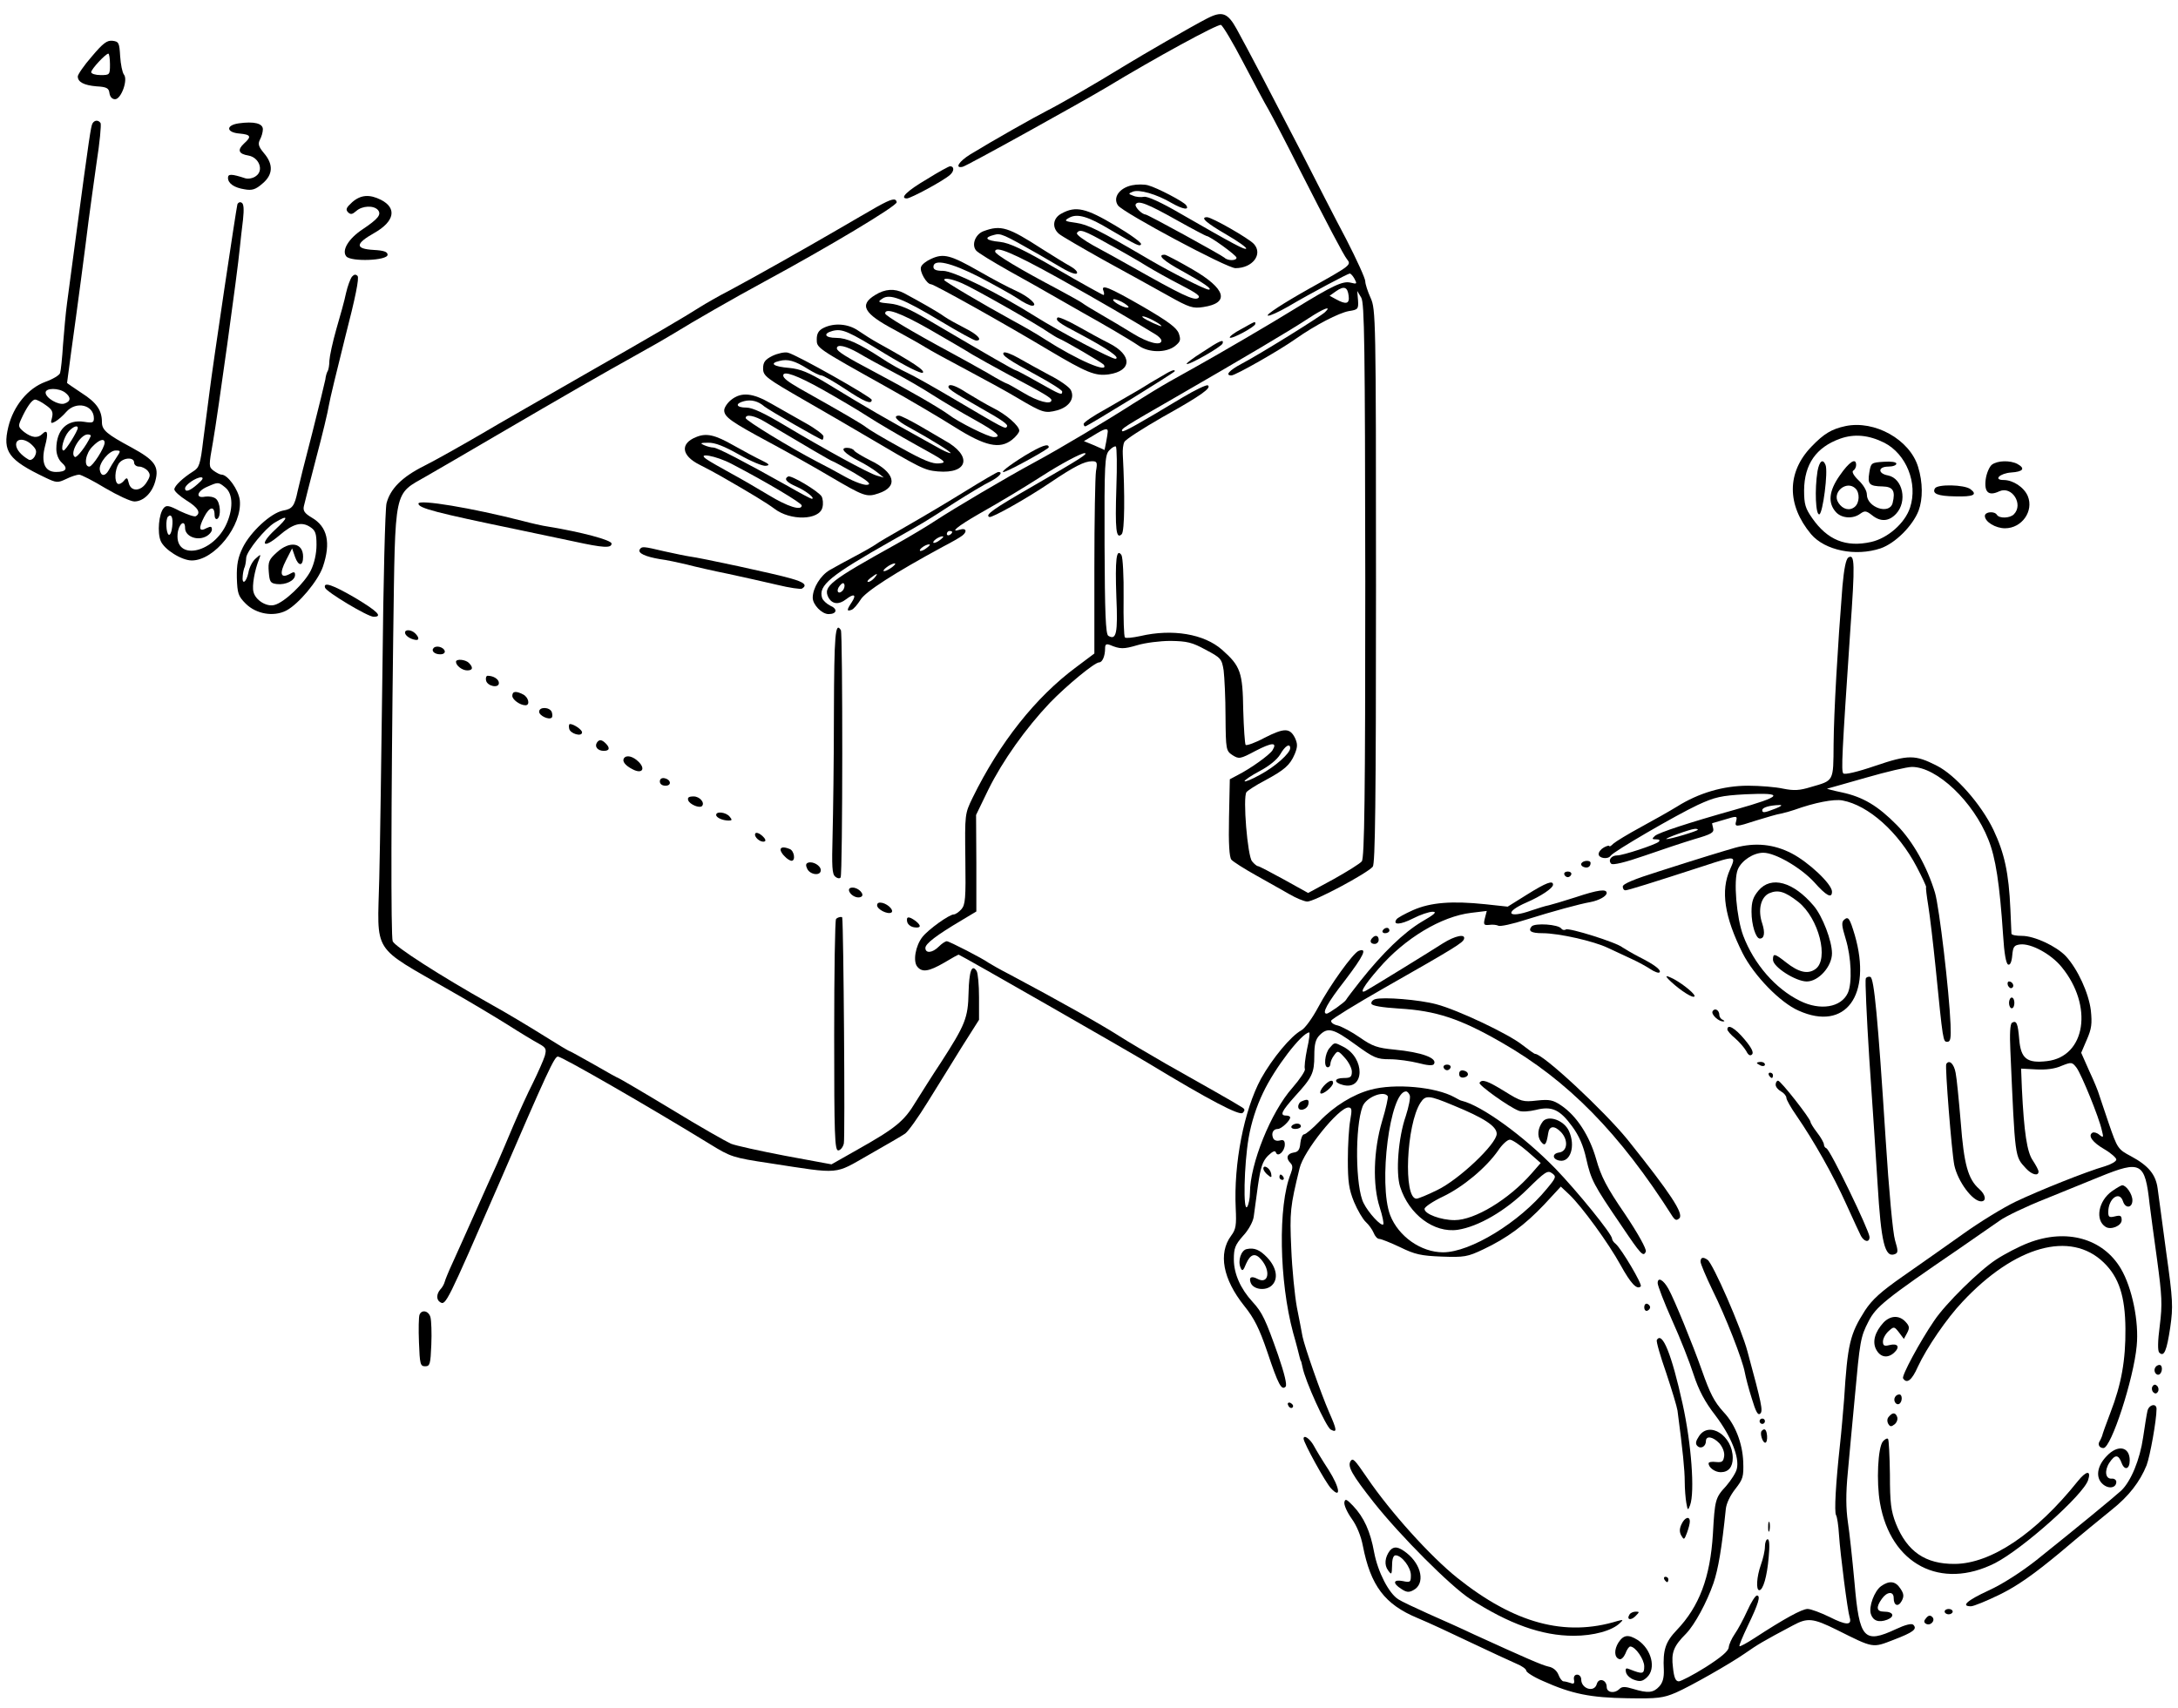 <?xml version="1.0" standalone="no"?>
<!DOCTYPE svg PUBLIC "-//W3C//DTD SVG 20010904//EN"
 "http://www.w3.org/TR/2001/REC-SVG-20010904/DTD/svg10.dtd">
<svg version="1.0" xmlns="http://www.w3.org/2000/svg"
 width="812pt" height="637pt" viewBox="0 0 812 637"
 preserveAspectRatio="xMidYMid meet">
<g transform="translate(0,637) scale(0.1,-0.1)"
fill="#000000" stroke="none">
<path d="M4500 6301 c-53 -27 -247 -139 -315 -181 -101 -62 -227 -135 -280
-162 -51 -26 -203 -112 -288 -164 -42 -26 -59 -53 -28 -46 15 3 442 240 536
296 178 108 416 238 427 233 7 -3 44 -65 82 -138 39 -74 81 -154 96 -179 14
-25 66 -124 114 -220 106 -208 165 -321 178 -337 17 -21 14 -23 -142 -110 -96
-54 -162 -97 -153 -100 6 -2 39 13 74 33 90 53 223 123 231 124 4 0 12 -9 18
-20 10 -19 9 -20 -15 -14 -29 7 -67 -11 -210 -99 -82 -51 -284 -169 -365 -214
-25 -14 -70 -39 -100 -56 -30 -17 -91 -54 -135 -82 -98 -63 -275 -169 -370
-220 -102 -55 -301 -173 -365 -215 -30 -20 -95 -59 -145 -87 -252 -140 -278
-160 -256 -202 14 -24 38 -27 65 -6 30 23 40 18 22 -10 -20 -30 -20 -36 -1
-29 8 3 22 20 33 37 17 30 128 101 307 198 33 17 66 36 73 42 19 15 14 29 -9
22 -40 -13 -10 12 68 57 92 52 169 99 238 143 68 44 145 85 158 85 17 0 -14
-20 -189 -121 -151 -87 -184 -110 -165 -117 10 -3 136 67 226 128 89 60 128
80 156 80 19 0 21 -4 15 -37 -3 -21 -6 -183 -6 -359 l0 -321 -68 -51 c-151
-112 -285 -281 -386 -487 -29 -60 -29 -60 -27 -229 2 -147 0 -170 -15 -187 -9
-10 -22 -19 -28 -19 -17 0 -95 -56 -117 -84 -26 -33 -36 -91 -19 -111 18 -22
43 -18 100 15 28 17 52 30 54 30 5 0 637 -362 711 -407 221 -134 337 -195 348
-183 9 9 9 14 -3 21 -21 14 -145 84 -285 163 -66 38 -142 83 -170 101 -70 45
-234 137 -405 228 -41 21 -79 43 -85 47 -20 15 -146 80 -155 80 -6 0 -19 -9
-30 -20 -24 -24 -50 -26 -50 -5 0 16 42 48 135 103 l55 33 0 180 -1 180 46 95
c53 107 139 228 229 323 63 65 167 151 184 151 12 0 22 24 22 52 0 15 4 18 18
13 38 -16 51 -16 102 -1 30 9 85 16 124 16 61 -1 80 -5 131 -33 57 -30 60 -34
67 -77 3 -25 7 -102 7 -172 1 -124 2 -128 26 -144 24 -15 28 -15 86 16 62 32
82 33 63 2 -12 -18 -80 -67 -129 -92 l-30 -16 -3 -143 c-2 -96 1 -148 9 -157
6 -7 48 -34 93 -59 44 -25 100 -56 124 -70 24 -14 53 -26 65 -27 24 -2 224
105 245 130 9 12 12 237 12 1046 0 1006 -1 1032 -20 1075 -11 24 -20 52 -20
62 0 11 -32 81 -71 157 -40 75 -114 220 -166 322 -107 207 -198 381 -242 461
-34 62 -55 69 -111 40z m528 -1034 c4 -30 -9 -34 -47 -13 l-24 13 24 17 c30
21 43 16 47 -17z m62 -1063 c0 -802 -3 -1034 -13 -1046 -6 -8 -54 -38 -106
-67 l-94 -51 -90 50 c-49 27 -93 50 -97 50 -4 0 -14 8 -22 18 -17 19 -35 238
-21 258 5 6 35 26 68 43 74 40 94 57 112 99 11 27 11 38 1 60 -19 38 -40 38
-113 1 -35 -19 -67 -30 -71 -27 -3 4 -7 62 -9 130 -2 141 -10 164 -79 225 -67
59 -185 79 -305 51 -28 -6 -54 -9 -57 -5 -4 4 -6 71 -5 149 1 79 -3 150 -8
158 -19 28 -24 -17 -19 -156 6 -135 0 -163 -30 -145 -10 6 -13 87 -14 339 -1
305 1 334 17 352 10 11 21 17 25 15 4 -3 5 -72 2 -154 -5 -156 -1 -194 20
-173 11 11 12 148 4 297 -1 17 1 38 6 47 4 9 68 50 141 92 147 82 185 110 170
119 -5 3 -47 -17 -94 -45 -166 -100 -220 -130 -225 -126 -7 8 8 17 201 128
246 142 429 250 495 294 55 36 87 48 60 22 -18 -17 -245 -158 -312 -193 -45
-24 -62 -43 -37 -43 15 0 180 94 239 136 74 52 161 97 199 104 34 5 36 8 34
40 l-3 35 15 -25 c12 -21 14 -172 15 -1056z m-960 557 c0 -5 -3 -22 -6 -39
l-6 -30 -38 17 -39 16 37 22 c40 25 52 28 52 14z m-580 -375 c0 -3 -4 -8 -10
-11 -5 -3 -10 -1 -10 4 0 6 5 11 10 11 6 0 10 -2 10 -4z m-46 -30 c-10 -8 -21
-12 -24 -10 -5 6 21 24 34 24 6 0 1 -6 -10 -14z m-50 -30 c-10 -8 -21 -12 -24
-10 -5 6 21 24 34 24 6 0 1 -6 -10 -14z m-128 -71 c-11 -8 -24 -15 -30 -15 -5
0 -1 7 10 15 10 8 24 14 29 14 6 0 1 -6 -9 -14z m-66 -40 c-7 -8 -17 -15 -23
-15 -6 0 -2 7 9 15 25 19 30 19 14 0z m-119 -48 c-16 -16 -26 0 -10 19 9 11
15 12 17 4 2 -6 -1 -17 -7 -23z m1669 -587 c0 -19 -56 -69 -112 -99 -32 -18
-58 -28 -58 -24 0 4 25 21 57 38 34 18 64 42 76 62 18 32 37 43 37 23z"/>
<path d="M342 6159 c-29 -33 -52 -67 -52 -74 0 -21 23 -33 70 -37 38 -2 46 -7
48 -25 2 -14 10 -23 21 -23 23 0 49 73 33 92 -6 8 -12 38 -14 68 -3 51 -5 55
-29 58 -20 2 -35 -9 -77 -59z m68 -29 c0 -39 -1 -40 -35 -40 -19 0 -35 5 -35
11 0 11 54 69 64 69 3 0 6 -18 6 -40z"/>
<path d="M345 5910 c-6 -10 -12 -49 -61 -415 -14 -104 -29 -219 -34 -255 -5
-36 -11 -105 -15 -155 -3 -49 -8 -97 -11 -106 -2 -8 -27 -23 -55 -33 -65 -24
-119 -90 -138 -168 -22 -92 0 -123 138 -189 42 -20 46 -20 78 -5 18 9 40 16
48 16 7 0 51 -22 97 -50 46 -27 95 -50 109 -50 33 0 66 31 78 76 15 55 -2 78
-88 125 -93 50 -111 65 -111 95 0 44 -20 73 -75 108 -30 20 -55 37 -55 38 0 2
7 53 15 113 23 164 54 399 65 490 6 44 19 142 30 218 12 76 18 142 15 148 -8
12 -22 12 -30 -1z m-102 -1004 c22 -17 22 -33 -3 -41 -22 -7 -70 21 -70 41 0
18 49 18 73 0z m-72 -47 c23 -16 28 -25 23 -46 -6 -22 -5 -24 12 -15 11 6 29
22 41 36 37 42 103 26 103 -24 0 -16 -5 -18 -36 -13 -63 10 -104 -29 -104
-101 0 -20 8 -40 20 -51 25 -22 17 -35 -21 -35 -42 0 -57 35 -41 97 13 48 9
64 -10 45 -17 -17 -39 -15 -68 7 -22 18 -23 22 -11 48 20 44 40 73 52 73 6 0
24 -9 40 -21z m119 -85 c0 -11 -45 -84 -53 -84 -13 0 1 51 19 71 16 18 34 25
34 13z m48 -31 c-17 -37 -52 -82 -59 -77 -21 13 20 84 48 84 8 0 13 -3 11 -7z
m-218 -33 c16 -16 18 -24 10 -41 -6 -11 -16 -17 -23 -13 -28 16 -47 38 -47 56
0 25 34 24 60 -2z m270 9 c0 -19 -45 -89 -57 -89 -22 0 -14 50 12 75 25 26 45
32 45 14z m43 -57 c-10 -15 -23 -36 -28 -46 -13 -23 -29 -23 -33 2 -4 25 35
72 59 72 20 0 20 -1 2 -28z m67 -17 c0 -8 8 -15 19 -15 10 0 24 -7 32 -16 10
-13 10 -20 -4 -42 -21 -35 -59 -37 -67 -3 -5 21 -7 22 -19 7 -7 -8 -17 -13
-22 -10 -13 8 -11 51 3 74 15 24 58 27 58 5z"/>
<path d="M890 5910 c-49 -7 -47 -34 3 -38 42 -4 46 -11 17 -37 -26 -24 -21
-39 16 -45 40 -7 58 -55 29 -76 -11 -9 -29 -12 -40 -9 -52 17 -65 17 -65 2 0
-21 23 -37 62 -43 27 -5 41 -1 66 21 40 33 42 72 6 114 -20 24 -23 34 -15 50
6 11 11 28 11 39 0 22 -33 30 -90 22z"/>
<path d="M3456 5702 c-75 -44 -103 -72 -75 -72 14 0 137 66 161 88 16 14 16
32 0 32 -4 0 -43 -21 -86 -48z"/>
<path d="M4220 5679 c-47 -10 -72 -46 -52 -75 19 -27 406 -234 438 -234 64 0
103 52 69 90 -19 21 -157 100 -175 100 -27 0 -3 -21 71 -64 45 -26 78 -50 75
-53 -5 -6 -46 16 -246 131 -70 41 -123 65 -135 62 -11 -2 -29 -1 -40 4 -19 7
-19 8 -2 15 23 10 89 -9 145 -42 42 -24 68 -28 54 -8 -9 13 -108 65 -142 74
-14 4 -41 4 -60 0z m169 -131 c57 -32 107 -58 109 -58 12 0 112 -72 112 -81 0
-12 -33 -12 -45 0 -11 10 -286 161 -294 161 -15 1 -42 30 -37 38 9 16 43 3
155 -60z"/>
<path d="M1313 5616 c-22 -20 -25 -27 -16 -37 10 -10 16 -9 31 4 22 20 65 22
81 4 14 -17 1 -33 -57 -72 -53 -35 -79 -79 -61 -101 17 -21 154 -16 154 6 0
11 -14 16 -52 18 -70 4 -69 23 2 63 76 43 86 93 25 124 -42 21 -75 19 -107 -9z"/>
<path d="M3270 5599 c-30 -17 -95 -55 -145 -84 -127 -74 -317 -181 -405 -228
-41 -21 -91 -50 -110 -62 -58 -37 -172 -104 -435 -254 -137 -79 -311 -178
-385 -222 -74 -43 -168 -96 -208 -116 -84 -42 -127 -86 -141 -140 -5 -21 -12
-294 -15 -608 -4 -313 -9 -669 -12 -790 -7 -288 -32 -248 266 -420 69 -39 164
-96 212 -126 47 -30 100 -62 117 -71 27 -15 29 -20 22 -46 -5 -16 -25 -61 -44
-100 -20 -39 -52 -110 -73 -159 -20 -48 -48 -113 -61 -143 -14 -30 -51 -113
-83 -185 -32 -71 -69 -155 -83 -185 -14 -30 -27 -62 -29 -70 -2 -8 -9 -21 -16
-28 -15 -17 -16 -39 -1 -48 21 -13 25 -4 219 441 181 419 207 475 220 475 15
0 343 -189 566 -326 78 -48 85 -51 225 -72 267 -41 237 -43 369 32 63 36 124
71 135 79 11 8 49 61 84 118 35 57 93 149 127 205 l64 101 0 84 c0 46 -4 90
-9 98 -18 28 -28 -1 -30 -81 -2 -94 -12 -119 -103 -260 -30 -45 -72 -112 -94
-147 -43 -72 -75 -98 -217 -178 l-97 -55 -173 32 c-94 18 -185 38 -202 45 -16
7 -117 64 -223 129 -106 64 -195 116 -197 116 -2 0 -42 22 -90 50 -48 27 -89
50 -91 50 -3 0 -46 26 -97 58 -51 32 -139 85 -197 117 -190 107 -358 215 -366
235 -7 18 -6 518 2 1140 8 559 0 523 125 595 46 26 158 92 249 145 267 156
418 243 530 305 58 32 122 69 143 82 64 40 226 133 337 193 233 126 496 283
493 296 -3 17 -19 13 -73 -17z"/>
<path d="M885 5608 c-4 -14 -91 -594 -105 -708 -5 -36 -14 -112 -22 -169 -11
-93 -15 -105 -38 -119 -38 -24 -70 -54 -70 -67 0 -7 20 -25 45 -41 44 -27 55
-47 35 -59 -5 -3 -31 6 -59 19 -42 22 -51 23 -61 11 -18 -21 -24 -91 -11 -122
13 -32 78 -73 116 -73 85 0 189 131 179 225 -5 39 -45 95 -68 95 -6 0 -19 7
-30 15 -18 14 -18 17 -2 107 17 96 92 635 100 723 3 28 8 75 12 106 4 38 3 59
-5 63 -6 4 -13 1 -16 -6z m-148 -1043 c-29 -26 -47 -32 -47 -16 0 13 41 41 60
41 10 -1 6 -9 -13 -25z m103 -13 c30 -24 30 -84 1 -143 -53 -105 -187 -128
-179 -31 3 38 28 58 28 23 0 -30 42 -48 75 -33 14 6 25 19 25 27 0 12 -4 13
-19 6 -29 -16 -32 -2 -10 41 20 39 39 43 39 7 0 -11 5 -17 10 -14 15 9 12 61
-5 75 -8 7 -26 10 -40 8 -37 -8 -32 20 8 37 41 18 41 18 67 -3z m-198 -146
c-2 -20 -8 -33 -13 -30 -10 6 -12 57 -3 67 13 13 20 -3 16 -37z"/>
<path d="M3958 5574 c-33 -17 -37 -53 -10 -76 9 -8 85 -52 167 -98 83 -45 190
-105 239 -132 80 -45 93 -49 132 -43 100 15 85 68 -41 141 -50 29 -96 53 -102
54 -32 1 -6 -23 72 -65 74 -41 108 -65 91 -65 -13 0 -137 63 -216 109 -198
116 -233 133 -278 140 -45 6 -46 8 -24 20 29 15 69 4 150 -45 104 -61 111 -64
116 -55 4 5 -40 37 -96 70 -109 65 -147 74 -200 45z m176 -115 c50 -27 114
-64 141 -81 28 -17 85 -49 128 -71 60 -31 75 -42 63 -49 -16 -9 -60 12 -246
117 -41 23 -105 59 -143 79 -37 21 -65 41 -62 47 10 16 25 11 119 -42z"/>
<path d="M3667 5508 c-30 -11 -46 -50 -28 -72 6 -8 62 -42 124 -77 62 -34 139
-78 172 -97 33 -19 80 -46 105 -60 72 -40 173 -99 205 -121 38 -27 102 -27
135 -2 21 17 23 23 15 47 -8 22 -39 45 -135 101 -127 73 -157 85 -146 58 3 -8
3 -15 0 -15 -3 0 -81 43 -172 96 -129 75 -178 98 -214 102 -53 5 -62 16 -22
26 25 7 32 4 169 -74 17 -10 53 -31 82 -48 30 -18 55 -27 58 -21 4 5 -8 17
-26 27 -17 9 -63 38 -103 63 -127 82 -154 91 -219 67z m281 -176 c152 -85 265
-151 360 -209 12 -7 22 -18 22 -23 0 -21 -49 -9 -106 26 -32 20 -86 52 -119
71 -33 19 -64 38 -70 43 -5 4 -44 26 -85 48 -146 77 -240 133 -240 144 0 23
67 -5 238 -100z m259 -108 c-7 -7 -57 18 -57 28 0 5 14 1 31 -7 17 -9 29 -19
26 -21z m93 -49 c17 -9 30 -18 30 -21 0 -4 -59 23 -69 32 -10 9 13 3 39 -11z"/>
<path d="M3472 5405 c-18 -8 -35 -21 -38 -30 -7 -17 21 -65 37 -65 11 0 264
-141 441 -247 140 -83 171 -96 222 -89 87 13 88 72 1 116 -28 14 -81 43 -118
64 -37 21 -71 35 -74 32 -10 -10 5 -21 80 -60 107 -57 155 -90 136 -94 -13 -2
-210 102 -299 158 -140 88 -306 170 -344 170 -25 0 -36 4 -36 15 0 31 65 16
171 -38 57 -30 122 -66 143 -80 21 -15 46 -27 54 -27 25 0 -12 34 -61 56 -23
10 -84 42 -136 72 -107 61 -133 68 -179 47z m114 -91 c39 -16 279 -152 324
-184 14 -9 30 -19 35 -21 25 -10 165 -92 170 -99 22 -35 -98 17 -220 95 -27
18 -81 49 -120 70 -108 59 -255 146 -255 151 0 9 29 4 66 -12z"/>
<path d="M1312 5338 c-6 -8 -16 -35 -22 -61 -5 -26 -22 -86 -36 -134 -14 -49
-25 -101 -26 -118 0 -16 -3 -34 -7 -40 -3 -5 -7 -19 -8 -30 -2 -11 -24 -101
-49 -200 -26 -99 -50 -196 -54 -215 -12 -58 -20 -68 -55 -74 -45 -9 -121 -79
-150 -138 -18 -37 -23 -63 -22 -113 2 -58 5 -68 33 -96 39 -39 104 -50 151
-26 46 24 119 111 137 164 30 89 17 149 -42 183 -27 16 -33 26 -29 43 3 12 23
93 46 180 23 86 44 174 47 195 3 20 31 135 61 255 38 147 53 221 46 228 -7 7
-13 6 -21 -3z m-287 -944 c-59 -55 -45 -73 16 -21 51 44 83 53 115 32 20 -13
24 -24 24 -67 0 -32 -8 -68 -21 -95 -23 -47 -99 -120 -136 -129 -29 -8 -71 18
-78 49 -6 22 4 80 21 122 7 19 7 20 -13 2 -12 -10 -24 -34 -27 -53 -8 -37 -25
-47 -21 -11 1 12 4 24 5 27 4 7 7 23 8 41 3 25 70 108 106 130 53 32 53 21 1
-27z"/>
<path d="M1032 4310 c-29 -26 -33 -35 -30 -72 3 -38 6 -43 30 -46 33 -4 68 13
68 34 0 12 -4 13 -21 3 -33 -17 -38 2 -13 51 l23 45 11 -32 c13 -36 30 -35 30
1 0 52 -49 61 -98 16z"/>
<path d="M3263 5270 c-61 -37 -43 -69 72 -130 44 -24 96 -53 115 -65 19 -12
89 -50 155 -85 66 -35 152 -82 190 -105 93 -55 101 -57 147 -45 45 13 66 45
50 76 -6 11 -41 36 -79 55 -37 20 -90 49 -116 64 -26 15 -51 24 -55 20 -9 -9
17 -27 126 -86 50 -27 92 -54 92 -59 0 -15 -5 -13 -90 35 -44 25 -82 45 -85
45 -4 0 -87 47 -328 189 -66 39 -105 56 -140 59 -44 4 -46 6 -28 18 28 20 75
2 220 -85 65 -39 123 -71 130 -71 26 0 7 22 -41 46 -29 15 -64 34 -78 44 -23
17 -94 57 -150 87 -35 18 -70 16 -107 -7z m202 -128 c66 -38 138 -80 160 -94
22 -13 83 -47 135 -75 132 -70 160 -87 160 -95 0 -19 -51 -5 -104 27 -32 19
-60 35 -63 35 -2 0 -35 17 -71 39 -37 21 -98 55 -137 76 -143 77 -245 138
-245 146 0 23 56 3 165 -59z"/>
<path d="M4628 5143 c-27 -14 -46 -29 -43 -32 7 -7 95 41 95 51 0 11 2 11 -52
-19z"/>
<path d="M3070 5147 c-18 -9 -25 -21 -25 -42 0 -33 -3 -31 260 -178 88 -49
203 -117 255 -150 113 -71 167 -83 213 -47 15 12 27 27 27 34 0 18 -49 61 -98
85 -24 12 -68 38 -99 57 -35 23 -59 32 -65 26 -9 -9 7 -20 112 -80 87 -49 110
-65 104 -73 -6 -10 -9 -8 -194 101 -74 44 -154 89 -178 100 -24 11 -67 35 -95
54 -86 56 -130 76 -169 76 -43 0 -51 16 -14 26 36 9 57 0 197 -86 76 -46 132
-74 139 -70 12 7 -40 41 -165 110 -22 12 -55 33 -74 46 -38 27 -91 31 -131 11z
m130 -93 c25 -15 83 -47 129 -71 46 -24 113 -63 150 -87 36 -23 105 -64 154
-91 84 -47 104 -65 72 -65 -20 0 -131 55 -170 85 -33 24 -152 93 -273 157
-108 57 -142 78 -142 89 0 17 34 9 80 -17z"/>
<path d="M4483 5057 c-35 -22 -61 -42 -59 -44 6 -7 130 64 134 76 6 18 -10 11
-75 -32z"/>
<path d="M2880 5043 c-28 -14 -35 -24 -35 -47 0 -28 11 -36 155 -119 85 -49
180 -104 210 -122 227 -134 235 -138 286 -143 115 -10 130 59 25 116 -16 10
-59 34 -94 55 -35 20 -69 37 -75 37 -25 0 -10 -18 36 -43 84 -46 166 -97 155
-97 -5 0 -28 10 -50 23 -211 117 -254 142 -408 236 -71 43 -101 55 -143 59
-59 5 -75 17 -36 26 31 8 57 1 106 -30 21 -13 43 -24 50 -24 7 0 47 -23 88
-50 72 -48 100 -60 100 -41 0 10 -281 169 -313 176 -12 3 -38 -3 -57 -12z
m185 -125 c55 -31 130 -75 167 -99 37 -24 120 -73 185 -109 109 -60 116 -65
85 -68 -25 -3 -59 11 -145 59 -62 34 -119 68 -127 75 -13 11 -81 51 -250 146
-43 25 -60 38 -60 48 0 19 52 0 145 -52z"/>
<path d="M4329 4966 c-20 -11 -56 -33 -80 -48 -24 -14 -81 -47 -126 -73 -46
-25 -83 -50 -83 -56 0 -5 3 -9 6 -9 8 0 334 201 334 206 0 8 -15 2 -51 -20z"/>
<path d="M2726 4879 c-14 -11 -26 -29 -26 -39 0 -25 26 -43 169 -120 67 -36
169 -93 226 -127 126 -74 136 -78 180 -63 76 25 62 79 -32 124 -28 14 -54 30
-58 35 -3 6 -15 11 -27 11 -29 0 -10 -21 44 -49 24 -12 54 -31 68 -42 l25 -20
-25 7 c-30 8 -196 99 -345 188 -75 45 -120 66 -142 66 -39 0 -44 15 -9 24 27
7 53 0 76 -20 16 -13 208 -124 216 -124 2 0 4 6 4 13 0 6 -30 29 -68 50 -37
21 -94 53 -127 72 -69 40 -111 44 -149 14z m126 -82 c146 -87 248 -147 252
-147 2 0 37 -19 78 -42 56 -33 68 -44 51 -46 -11 -2 -47 11 -80 29 -32 18 -80
44 -108 58 -98 51 -265 153 -265 162 0 16 34 9 72 -14z"/>
<path d="M6880 4781 c-51 -11 -80 -28 -126 -76 -93 -96 -93 -218 -2 -327 52
-61 166 -84 259 -53 55 19 120 84 142 141 16 43 16 105 -2 163 -31 102 -162
175 -271 152z m145 -62 c82 -42 126 -151 96 -242 -19 -58 -83 -114 -145 -128
-94 -21 -163 7 -220 89 -25 36 -30 51 -30 104 1 97 45 160 134 192 53 19 107
14 165 -15z"/>
<path d="M6776 4613 c-11 -69 -7 -165 7 -161 13 5 33 159 23 184 -10 25 -23
15 -30 -23z"/>
<path d="M6859 4597 c-41 -58 -45 -103 -14 -137 21 -23 63 -26 90 -6 17 12 22
12 44 -5 32 -26 63 -24 90 5 43 46 25 132 -30 143 -39 7 -38 33 1 33 17 0 30
5 30 11 0 6 -19 9 -47 7 -47 -3 -48 -4 -54 -41 -7 -43 0 -50 50 -51 39 -1 48
-17 37 -62 -12 -45 -96 -16 -96 32 0 14 -13 36 -31 53 -18 17 -26 32 -20 36 6
3 11 13 11 21 0 29 -26 12 -61 -39z m59 -49 c16 -16 15 -53 -3 -68 -19 -16
-45 -10 -61 15 -26 39 31 86 64 53z"/>
<path d="M2595 4740 c-60 -24 -55 -69 13 -103 26 -13 63 -33 82 -44 110 -63
169 -99 197 -120 60 -46 167 -43 179 4 4 14 2 33 -3 42 -13 20 -115 81 -125
74 -16 -9 -7 -21 32 -38 36 -16 72 -45 56 -45 -3 0 -43 21 -88 47 -166 93
-262 143 -278 144 -8 0 -24 4 -35 9 -16 7 -14 9 15 9 25 1 60 -13 115 -44 44
-25 89 -44 100 -42 16 2 14 6 -15 20 -19 9 -66 34 -105 56 -70 40 -102 47
-140 31z m133 -100 c132 -69 261 -146 261 -155 0 -21 -53 -4 -122 38 -40 24
-103 61 -142 82 -38 21 -79 44 -90 52 -41 27 34 14 93 -17z"/>
<path d="M3821 4671 c-60 -37 -99 -68 -75 -60 31 11 164 85 164 91 0 16 -27 6
-89 -31z"/>
<path d="M7426 4637 c-9 -7 -20 -32 -23 -55 -6 -48 11 -63 51 -44 47 21 91
-49 54 -86 -15 -15 -54 -16 -63 -2 -9 15 -45 12 -45 -4 0 -22 40 -46 75 -46
63 0 108 64 85 120 -14 33 -55 60 -90 60 -40 0 -14 25 28 28 45 3 54 15 23 32
-27 14 -74 13 -95 -3z"/>
<path d="M3600 4539 c-63 -39 -162 -98 -220 -131 -58 -33 -109 -63 -115 -68
-5 -4 -39 -24 -75 -43 -36 -19 -80 -43 -97 -53 -34 -20 -63 -67 -63 -103 0
-26 34 -61 59 -61 31 0 35 19 7 31 -14 7 -28 20 -31 29 -15 47 29 83 260 214
122 69 118 66 235 142 52 33 112 69 133 79 34 18 48 35 29 35 -4 0 -59 -32
-122 -71z"/>
<path d="M7214 4549 c-12 -20 11 -29 74 -30 70 -2 86 6 58 27 -23 17 -122 19
-132 3z"/>
<path d="M1560 4492 c0 -17 66 -34 370 -97 63 -13 157 -33 209 -44 110 -24
141 -26 141 -8 0 13 -113 43 -235 63 -22 3 -65 13 -95 21 -191 49 -390 82
-390 65z"/>
<path d="M2385 4321 c-8 -14 22 -27 75 -36 25 -3 70 -13 100 -20 30 -8 100
-24 155 -35 55 -12 137 -30 183 -41 45 -11 87 -17 92 -14 21 13 8 24 -42 38
-58 17 -337 77 -378 82 -14 2 -56 11 -93 19 -80 19 -84 19 -92 7z"/>
<path d="M6891 4291 c-9 -6 -16 -41 -22 -107 -18 -226 -32 -471 -33 -589 -1
-141 2 -135 -85 -160 -42 -13 -63 -14 -103 -6 -27 6 -86 11 -131 11 -92 0
-184 -27 -265 -78 -26 -16 -86 -50 -134 -76 -48 -26 -94 -54 -103 -62 -8 -8
-15 -13 -15 -9 0 3 -9 1 -20 -5 -11 -6 -20 -17 -20 -25 0 -16 35 -21 45 -6 9
15 243 151 324 189 65 30 88 35 178 40 149 7 140 -7 -37 -57 -178 -50 -286
-86 -300 -98 -12 -11 -12 -13 5 -13 11 0 15 -3 9 -9 -12 -11 -133 -51 -155
-51 -22 0 -35 -18 -22 -31 6 -6 52 5 124 30 63 22 147 50 187 62 62 18 73 24
69 40 -3 11 -4 19 -4 19 1 0 23 7 48 14 45 14 46 13 42 -5 -7 -24 -3 -24 77 2
36 11 76 23 90 25 14 3 36 9 50 14 75 27 147 41 179 35 97 -18 209 -118 277
-248 21 -40 36 -73 35 -75 -2 -1 2 -33 8 -70 6 -37 18 -139 27 -227 28 -281
28 -280 44 -280 12 0 14 13 12 65 -5 122 -42 437 -58 491 -29 96 -82 191 -142
252 -71 72 -126 105 -205 122 -34 7 -59 14 -55 14 3 1 69 19 145 41 76 22 153
40 171 40 93 0 229 -129 285 -271 27 -67 42 -163 55 -358 4 -66 11 -106 19
-108 7 -3 13 10 15 34 3 33 7 38 29 41 41 5 116 -36 155 -84 119 -145 90 -334
-54 -351 -75 -9 -98 9 -104 81 -5 60 -10 72 -27 62 -7 -5 -9 -42 -6 -104 18
-406 16 -393 58 -439 22 -24 47 -30 47 -12 0 6 -10 24 -21 41 -22 31 -33 105
-41 268 l-3 75 56 -3 c36 -2 70 2 94 13 38 15 40 15 57 -7 18 -25 83 -183 94
-233 7 -27 6 -29 -9 -17 -9 8 -21 11 -26 8 -18 -11 0 -36 45 -62 24 -14 44
-32 44 -38 0 -7 -19 -18 -42 -25 -70 -20 -247 -91 -333 -132 -44 -21 -133 -75
-197 -121 -64 -46 -165 -116 -223 -157 -83 -58 -115 -87 -142 -128 -56 -88
-65 -124 -78 -333 -4 -47 -10 -121 -15 -165 -16 -146 -22 -253 -15 -265 4 -6
9 -39 11 -73 5 -74 32 -285 40 -309 9 -30 -14 -29 -75 2 -33 16 -70 30 -82 30
-21 0 -88 -37 -197 -108 -29 -19 -55 -33 -57 -31 -2 3 12 36 30 74 41 85 50
115 35 115 -6 0 -22 -26 -36 -57 -14 -31 -35 -70 -47 -87 -11 -16 -21 -38 -22
-49 -1 -14 -28 -37 -86 -74 -46 -29 -91 -52 -100 -53 -12 0 -18 13 -22 52 -7
55 2 79 49 126 32 33 77 116 102 188 18 53 31 130 46 276 2 22 17 52 36 76 28
36 31 45 29 101 -3 70 -30 140 -74 186 -34 38 -49 66 -81 157 -32 91 -102 263
-124 302 -19 34 -40 45 -40 21 0 -9 24 -72 54 -139 30 -66 66 -158 80 -202 19
-58 42 -102 81 -152 59 -78 91 -158 80 -200 -3 -14 -22 -43 -40 -64 -40 -43
-42 -51 -49 -178 -10 -163 -51 -271 -135 -359 -42 -44 -52 -74 -48 -148 1 -29
-4 -48 -17 -62 -22 -24 -42 -26 -98 -9 -29 9 -41 9 -50 0 -19 -19 -48 -14 -48
7 0 27 -30 36 -37 11 -9 -33 -58 -18 -58 17 0 10 -7 18 -15 18 -9 0 -14 -7
-12 -19 3 -14 -1 -17 -13 -12 -9 3 -21 6 -26 6 -5 0 -14 11 -19 25 -6 15 -20
27 -37 30 -26 6 -85 32 -278 120 -44 21 -120 55 -170 77 -49 22 -100 46 -112
54 -35 22 -76 101 -90 175 -14 78 -38 131 -79 174 -24 25 -29 27 -32 13 -2
-10 10 -37 27 -61 19 -26 35 -65 42 -102 29 -148 81 -218 204 -269 39 -16 129
-58 200 -92 72 -34 147 -69 168 -78 20 -8 37 -20 37 -26 0 -6 28 -24 63 -39
107 -48 177 -62 315 -64 113 -2 133 1 180 21 53 23 201 107 257 146 49 34 65
44 180 105 54 29 74 27 163 -17 138 -69 132 -68 212 -37 73 28 89 40 73 56 -6
6 -30 0 -64 -16 -120 -56 -137 -37 -155 172 -8 87 -19 190 -25 228 -7 50 -8
103 0 185 6 63 17 189 26 280 19 208 21 224 51 282 28 55 61 82 339 272 61 42
128 89 150 104 22 16 99 53 170 81 72 29 163 66 204 83 153 62 168 54 185
-102 4 -30 16 -124 28 -208 18 -134 20 -166 10 -245 -8 -60 -8 -95 -2 -101 18
-18 28 7 41 94 11 77 10 102 -15 280 -14 107 -29 214 -32 238 -7 52 -34 85
-99 120 -49 26 -51 29 -83 122 -18 52 -34 102 -37 110 -2 8 -17 46 -35 84
l-31 70 21 49 c18 41 20 60 15 109 -8 65 -49 154 -93 202 -36 38 -118 76 -164
76 -21 0 -38 3 -39 8 0 4 -2 45 -4 92 -6 135 -22 208 -63 295 -46 96 -142 205
-212 240 -81 41 -105 41 -229 -1 -67 -23 -115 -34 -119 -28 -8 9 -5 71 26 531
18 253 17 289 -7 274z m-271 -936 c-43 -17 -50 -17 -50 -6 0 10 28 18 65 19
12 0 5 -5 -15 -13z m-290 -79 c0 -5 -104 -36 -117 -35 -11 1 88 37 105 38 6 1
12 -1 12 -3z"/>
<path d="M1212 4178 c6 -16 159 -108 181 -108 35 0 15 20 -68 70 -84 49 -121
62 -113 38z"/>
<path d="M3109 3713 c0 -175 -3 -382 -5 -459 -3 -114 -2 -144 10 -153 8 -7 17
-8 20 -3 8 13 8 910 1 922 -21 34 -25 -16 -26 -307z"/>
<path d="M1510 4011 c0 -11 19 -24 38 -27 15 -3 16 8 0 24 -14 14 -38 16 -38
3z"/>
<path d="M1617 3954 c-11 -11 3 -24 24 -24 12 0 19 5 17 13 -5 14 -31 21 -41
11z"/>
<path d="M1700 3902 c0 -14 23 -32 42 -32 21 0 23 11 6 28 -13 13 -48 16 -48
4z"/>
<path d="M1812 3833 c4 -22 48 -31 48 -10 0 14 -20 27 -42 27 -5 0 -8 -8 -6
-17z"/>
<path d="M1910 3775 c0 -14 29 -35 49 -35 18 0 12 29 -8 40 -27 14 -41 13 -41
-5z"/>
<path d="M2010 3716 c0 -15 37 -32 47 -22 3 3 3 12 0 21 -8 19 -47 20 -47 1z"/>
<path d="M2122 3653 c3 -19 48 -32 48 -14 0 10 -31 31 -45 31 -4 0 -5 -8 -3
-17z"/>
<path d="M2225 3600 c-9 -15 4 -30 26 -30 22 0 24 11 7 28 -15 15 -25 15 -33
2z"/>
<path d="M2326 3542 c-7 -11 5 -27 33 -41 34 -18 49 1 22 28 -21 21 -46 27
-55 13z"/>
<path d="M2460 3456 c0 -10 9 -16 21 -16 24 0 21 23 -4 28 -10 2 -17 -3 -17
-12z"/>
<path d="M2566 3385 c6 -15 42 -30 51 -21 12 12 -8 36 -31 36 -18 0 -24 -4
-20 -15z"/>
<path d="M2670 3331 c0 -10 24 -21 47 -21 13 0 13 3 3 15 -13 16 -50 21 -50 6z"/>
<path d="M2816 3262 c-7 -12 19 -35 34 -30 7 2 3 11 -8 21 -11 10 -23 14 -26
9z"/>
<path d="M6470 3209 c-45 -13 -122 -36 -287 -89 -89 -28 -133 -46 -133 -56 0
-8 4 -14 10 -14 9 0 96 27 293 91 119 39 120 39 97 -13 -36 -79 -21 -177 47
-313 43 -84 140 -184 209 -214 174 -78 274 57 209 282 -19 63 -24 71 -40 57
-10 -9 -9 -22 6 -71 21 -68 25 -165 8 -202 -25 -54 -103 -67 -179 -29 -91 45
-171 137 -211 243 -25 67 -37 207 -20 247 14 33 58 62 95 62 45 0 140 -56 189
-109 46 -52 67 -63 67 -36 0 28 -87 110 -151 143 -66 34 -135 41 -209 21z"/>
<path d="M2910 3201 c0 -5 7 -17 16 -25 8 -9 20 -16 25 -16 16 0 10 38 -7 44
-22 9 -34 7 -34 -3z"/>
<path d="M3013 3153 c-9 -3 -10 -10 -3 -24 12 -22 50 -26 50 -4 0 17 -29 34
-47 28z"/>
<path d="M5896 3151 c-3 -5 0 -11 8 -14 15 -6 26 1 26 15 0 11 -27 10 -34 -1z"/>
<path d="M5832 3109 c2 -6 8 -10 13 -10 5 0 11 4 13 10 2 6 -4 11 -13 11 -9 0
-15 -5 -13 -11z"/>
<path d="M5693 3034 l-72 -45 -83 9 c-125 13 -204 7 -270 -22 -31 -14 -59 -29
-62 -35 -14 -21 15 -20 62 4 27 14 60 25 73 25 18 0 7 -10 -40 -37 -67 -40
-146 -116 -230 -222 -27 -34 -51 -66 -53 -70 -4 -8 -64 -51 -72 -51 -19 0 2
39 69 125 70 92 84 122 50 109 -21 -9 -107 -128 -151 -211 -21 -39 -48 -77
-62 -85 -39 -21 -108 -104 -151 -181 -63 -117 -102 -316 -94 -483 3 -62 1 -78
-17 -102 -49 -66 -31 -162 49 -262 37 -46 56 -84 86 -172 41 -123 53 -144 68
-129 6 6 -4 48 -28 118 -46 131 -59 159 -95 198 -45 49 -70 105 -70 159 0 41
5 54 34 87 20 21 37 52 40 71 2 18 10 71 16 118 10 68 17 89 37 110 18 17 27
21 30 12 7 -19 33 5 33 30 0 15 -5 19 -19 15 -12 -3 -22 1 -25 10 -7 18 1 33
18 33 13 0 46 31 46 43 0 4 -7 7 -15 7 -25 0 -17 16 33 72 64 70 72 86 72 152
0 43 5 61 20 76 30 30 51 25 133 -35 69 -50 80 -55 129 -55 29 0 77 -7 105
-14 34 -9 55 -11 59 -4 14 22 -44 44 -148 54 -62 6 -81 12 -128 45 -30 21 -68
41 -83 45 -15 3 -26 11 -24 18 2 6 91 61 198 122 264 150 292 168 297 182 7
21 -33 13 -79 -16 -43 -28 -261 -162 -286 -176 -28 -16 -10 17 47 82 97 113
234 195 345 208 l58 7 -7 -27 c-6 -24 -4 -27 16 -25 13 2 28 0 34 -3 6 -4 53
6 105 23 99 31 198 58 238 65 32 6 61 22 61 34 0 16 -32 12 -116 -16 -43 -14
-88 -27 -100 -30 -12 -2 -40 -11 -64 -19 -90 -32 -104 -7 -18 30 53 23 98 53
98 66 0 17 -25 8 -97 -37z m-820 -576 c-7 -35 -11 -68 -8 -75 2 -6 -19 -38
-47 -70 -80 -90 -158 -284 -158 -392 0 -20 -5 -43 -10 -51 -16 -24 -12 156 5
256 10 58 29 117 54 169 44 93 144 223 172 225 3 0 0 -28 -8 -62z"/>
<path d="M6556 3049 c-20 -24 -26 -41 -26 -79 0 -49 16 -100 31 -100 17 0 20
22 9 56 -17 50 -6 98 26 113 33 14 58 7 108 -32 77 -61 116 -215 64 -251 -28
-20 -62 -12 -109 25 -43 34 -49 35 -49 10 0 -27 85 -81 126 -81 44 0 94 56 94
105 0 46 -35 138 -68 177 -76 90 -159 113 -206 57z"/>
<path d="M3166 3046 c7 -17 32 -28 45 -20 14 8 -10 34 -32 34 -12 0 -16 -5
-13 -14z"/>
<path d="M3270 2994 c0 -15 39 -35 53 -27 11 7 -10 30 -33 36 -13 3 -20 0 -20
-9z"/>
<path d="M3117 2943 c-4 -3 -7 -199 -7 -435 0 -371 2 -428 15 -428 8 0 18 12
21 26 5 18 -1 807 -6 842 0 5 -17 2 -23 -5z"/>
<path d="M3382 2933 c2 -10 13 -19 26 -21 26 -4 28 6 5 24 -25 18 -35 17 -31
-3z"/>
<path d="M5710 2915 c-14 -17 -2 -25 41 -25 59 0 190 -29 244 -55 28 -13 68
-32 90 -42 22 -10 53 -27 68 -37 15 -10 31 -16 34 -12 8 8 -19 29 -77 58 -25
13 -52 29 -61 35 -23 19 -200 74 -211 67 -6 -4 -13 -2 -17 3 -10 16 -99 22
-111 8z"/>
<path d="M5155 2900 c-3 -5 1 -10 9 -10 9 0 16 5 16 10 0 6 -4 10 -9 10 -6 0
-13 -4 -16 -10z"/>
<path d="M5117 2873 c-12 -11 -8 -23 8 -23 8 0 15 7 15 15 0 16 -12 20 -23 8z"/>
<path d="M6231 2708 c36 -33 80 -61 86 -54 7 6 -39 44 -75 64 -35 18 -38 15
-11 -10z"/>
<path d="M6956 2721 c-3 -5 3 -139 13 -298 11 -158 25 -369 31 -468 13 -218
27 -276 64 -262 13 5 13 12 1 52 -8 26 -23 187 -35 378 -29 452 -43 600 -57
604 -6 2 -14 0 -17 -6z"/>
<path d="M7486 2695 c4 -8 10 -12 15 -9 11 6 2 24 -11 24 -5 0 -7 -7 -4 -15z"/>
<path d="M5127 2644 c-10 -3 -16 -11 -14 -17 2 -8 41 -14 103 -18 137 -8 227
-37 383 -127 246 -141 439 -337 637 -649 10 -14 15 -15 25 -6 17 17 -33 93
-193 293 -87 107 -315 320 -345 320 -3 0 -24 15 -47 33 -51 41 -241 131 -321
152 -63 17 -198 28 -228 19z"/>
<path d="M7490 2630 c0 -11 5 -20 10 -20 6 0 10 9 10 20 0 11 -4 20 -10 20 -5
0 -10 -9 -10 -20z"/>
<path d="M6385 2599 c-7 -11 22 -39 40 -38 6 0 4 3 -2 6 -7 2 -13 11 -13 18 0
18 -17 28 -25 14z"/>
<path d="M6440 2531 c0 -5 13 -20 29 -33 16 -14 34 -35 41 -47 8 -16 15 -20
22 -13 7 7 -2 25 -28 56 -35 42 -64 59 -64 37z"/>
<path d="M4957 2462 c-18 -20 -23 -72 -7 -72 6 0 10 6 10 13 0 7 6 22 14 32
13 18 15 18 40 -10 14 -15 26 -39 26 -51 0 -20 -5 -24 -30 -24 -37 0 -39 -17
-3 -26 81 -21 83 100 2 142 -35 18 -33 18 -52 -4z"/>
<path d="M6550 2406 c0 -2 7 -6 15 -10 8 -3 15 -1 15 4 0 6 -7 10 -15 10 -8 0
-15 -2 -15 -4z"/>
<path d="M7256 2402 c-5 -9 20 -326 30 -377 13 -61 68 -135 100 -135 21 0 17
25 -7 46 -42 37 -57 92 -69 249 -7 83 -15 165 -19 184 -6 34 -24 51 -35 33z"/>
<path d="M5382 2389 c2 -6 8 -10 13 -10 5 0 11 4 13 10 2 6 -4 11 -13 11 -9 0
-15 -5 -13 -11z"/>
<path d="M5440 2365 c0 -10 7 -15 18 -13 21 4 19 22 -2 26 -10 2 -16 -3 -16
-13z"/>
<path d="M6595 2360 c3 -5 8 -10 11 -10 2 0 4 5 4 10 0 6 -5 10 -11 10 -5 0
-7 -4 -4 -10z"/>
<path d="M4935 2320 c-10 -11 -15 -23 -12 -27 8 -7 47 25 47 39 0 14 -16 9
-35 -12z"/>
<path d="M5516 2332 c-5 -8 111 -91 146 -104 11 -5 39 -3 64 3 59 15 89 2 135
-61 26 -35 42 -72 53 -122 18 -79 27 -96 130 -247 74 -110 83 -120 92 -98 3 9
-29 67 -78 140 -68 99 -89 140 -107 204 -25 88 -73 162 -131 201 -30 20 -43
23 -90 18 -52 -6 -59 -4 -120 34 -65 40 -85 47 -94 32z"/>
<path d="M6620 2325 c0 -8 9 -19 20 -25 11 -6 20 -17 20 -24 0 -7 17 -37 38
-67 64 -93 136 -220 185 -329 26 -58 51 -111 55 -119 13 -23 32 -25 32 -4 0
22 -147 327 -161 331 -5 2 -9 8 -9 14 0 6 -11 26 -25 44 -14 18 -25 36 -25 40
0 12 -111 154 -121 154 -5 0 -9 -7 -9 -15z"/>
<path d="M5109 2306 c-64 -17 -136 -61 -190 -118 -25 -26 -51 -48 -57 -48 -6
0 -12 -15 -14 -32 -2 -25 -8 -34 -25 -36 -25 -4 -30 -21 -12 -39 9 -9 9 -19 1
-40 -48 -119 -43 -400 9 -593 12 -41 22 -82 24 -90 2 -8 4 -15 5 -15 1 0 3
-10 6 -23 9 -50 88 -223 105 -233 25 -13 24 -3 -6 65 -30 69 -91 243 -99 282
-3 16 -12 65 -21 109 -8 44 -18 143 -21 220 -6 136 -4 155 31 298 15 65 146
227 182 227 13 0 14 -8 7 -47 -5 -27 -9 -93 -9 -148 0 -82 4 -110 23 -157 13
-31 33 -65 44 -75 11 -10 24 -28 29 -40 5 -13 14 -23 21 -23 7 0 42 -14 78
-31 55 -27 78 -32 155 -35 84 -3 96 -1 155 27 89 42 155 91 227 167 l62 67 32
-30 c47 -45 146 -181 191 -263 38 -69 61 -93 75 -79 7 7 -72 140 -93 158 -8 6
-14 15 -14 20 0 17 -130 177 -212 262 -119 122 -274 234 -348 252 -3 0 -15 6
-27 13 -70 39 -224 53 -314 28z m147 -21 c3 -8 -4 -43 -15 -77 -28 -80 -38
-211 -21 -264 33 -103 126 -173 215 -160 77 12 177 70 259 151 66 65 76 72 92
60 17 -12 16 -16 -19 -58 -102 -125 -285 -237 -387 -237 -82 0 -166 59 -197
138 -45 117 -1 462 59 462 5 0 11 -7 14 -15z m-82 -3 c2 -4 -7 -46 -21 -92
-33 -111 -36 -240 -9 -323 10 -31 16 -60 13 -63 -8 -8 -55 43 -73 79 -31 59
-33 285 -4 361 13 34 79 61 94 38z m244 -34 c115 -47 162 -78 162 -106 0 -38
-142 -172 -222 -210 -36 -18 -71 -32 -77 -32 -50 0 -38 277 15 358 19 29 31
28 122 -10z m277 -172 l49 -43 -34 -39 c-85 -97 -212 -174 -287 -174 -51 0
-113 23 -112 42 0 7 31 28 69 46 75 36 160 107 205 171 15 23 35 41 44 41 9 0
38 -20 66 -44z"/>
<path d="M4853 2263 c-7 -2 -13 -11 -13 -20 0 -20 34 -12 38 10 3 17 -3 20
-25 10z"/>
<path d="M5752 2188 c-19 -25 -22 -54 -8 -74 15 -20 21 -15 28 30 4 28 23 30
48 4 28 -30 24 -72 -8 -76 -26 -4 -25 -25 2 -30 41 -8 61 55 35 111 -18 39
-76 60 -97 35z"/>
<path d="M4815 2170 c-3 -5 3 -10 14 -10 12 0 21 5 21 10 0 6 -6 10 -14 10 -8
0 -18 -4 -21 -10z"/>
<path d="M4710 2012 c0 -5 7 -16 16 -23 14 -12 16 -11 13 5 -4 20 -29 35 -29
18z"/>
<path d="M4770 1980 c0 -5 5 -10 11 -10 5 0 7 5 4 10 -3 6 -8 10 -11 10 -2 0
-4 -4 -4 -10z"/>
<path d="M7874 1928 c-51 -36 -64 -108 -24 -133 20 -13 60 4 60 25 0 17 -5 19
-25 14 -21 -5 -25 -3 -25 16 0 51 42 81 55 40 9 -28 35 -25 35 4 0 23 -23 56
-38 56 -4 0 -21 -10 -38 -22z"/>
<path d="M7562 1735 c-34 -13 -88 -41 -120 -62 -63 -41 -189 -165 -231 -228
-54 -79 -122 -206 -116 -215 14 -22 33 -7 55 43 33 71 108 181 167 243 195
208 402 266 526 146 57 -55 80 -126 81 -247 1 -117 -15 -207 -56 -313 -16 -42
-30 -81 -31 -87 -2 -5 -6 -15 -10 -21 -7 -12 1 -24 15 -24 29 0 113 259 124
381 9 90 -17 217 -59 288 -67 113 -203 151 -345 96z"/>
<path d="M4648 1712 c-21 -4 -34 -44 -23 -69 6 -15 10 -13 21 15 16 36 34 41
56 15 37 -43 27 -94 -14 -72 -23 12 -33 6 -25 -15 10 -25 55 -31 78 -10 26 24
19 67 -17 105 -28 29 -48 37 -76 31z"/>
<path d="M6340 1665 c0 -8 20 -55 44 -105 49 -98 113 -262 121 -308 3 -16 14
-60 26 -97 15 -50 23 -65 32 -56 10 10 5 36 -48 231 -23 87 -129 329 -149 342
-17 12 -26 9 -26 -7z"/>
<path d="M6130 1495 c0 -9 5 -15 11 -13 6 2 11 8 11 13 0 5 -5 11 -11 13 -6 2
-11 -4 -11 -13z"/>
<path d="M1564 1467 c-3 -8 -4 -54 -2 -103 3 -81 5 -89 23 -89 18 0 20 8 23
80 2 44 0 90 -3 102 -6 25 -33 31 -41 10z"/>
<path d="M7022 1438 c-32 -35 -42 -71 -28 -99 15 -30 42 -36 67 -14 24 22 15
37 -17 29 -19 -5 -24 -2 -24 13 0 11 9 28 21 39 20 18 21 18 39 -5 l18 -24 12
22 c10 19 9 26 -6 42 -23 25 -56 24 -82 -3z"/>
<path d="M6177 1373 c-3 -5 13 -60 35 -123 21 -63 40 -126 42 -140 20 -151 27
-223 27 -265 0 -27 3 -63 6 -80 5 -28 6 -29 14 -8 18 49 5 229 -28 378 -41
186 -76 272 -96 238z"/>
<path d="M8035 1270 c-8 -13 4 -32 16 -25 12 8 12 35 0 35 -6 0 -13 -4 -16
-10z"/>
<path d="M8025 1200 c-4 -6 -3 -16 3 -22 6 -6 12 -6 17 2 4 6 3 16 -3 22 -6 6
-12 6 -17 -2z"/>
<path d="M7065 1160 c-8 -13 4 -32 16 -25 12 8 12 35 0 35 -6 0 -13 -4 -16
-10z"/>
<path d="M4802 1131 c4 -13 18 -16 19 -4 0 4 -5 9 -11 12 -7 2 -11 -2 -8 -8z"/>
<path d="M8006 1108 c-3 -13 -10 -57 -16 -98 -12 -83 -45 -163 -81 -198 -26
-24 -167 -140 -317 -260 -56 -44 -127 -90 -178 -113 -80 -37 -105 -59 -66 -59
10 0 59 20 108 44 65 32 125 74 225 157 74 63 161 134 192 159 63 50 105 104
130 166 13 35 37 168 37 210 0 23 -29 16 -34 -8z"/>
<path d="M7042 1087 c-7 -7 -7 -18 -2 -27 7 -11 11 -11 24 -1 8 7 12 19 9 27
-6 17 -17 18 -31 1z"/>
<path d="M6560 1070 c0 -5 5 -10 10 -10 6 0 10 5 10 10 0 6 -4 10 -10 10 -5 0
-10 -4 -10 -10z"/>
<path d="M6334 1014 c-12 -18 -14 -28 -6 -36 13 -13 32 -2 32 18 0 21 26 17
50 -8 12 -14 20 -33 18 -48 -3 -21 -8 -24 -30 -22 -16 2 -28 0 -28 -5 0 -16
24 -33 45 -33 29 0 45 19 45 53 0 83 -88 140 -126 81z"/>
<path d="M6568 1034 c-8 -8 3 -44 13 -44 5 0 8 11 7 25 -2 24 -9 31 -20 19z"/>
<path d="M4860 1005 c0 -15 82 -164 102 -185 39 -42 34 1 -9 69 -21 32 -46 73
-55 90 -15 27 -38 42 -38 26z"/>
<path d="M7020 995 c-19 -22 -25 -151 -11 -230 40 -229 227 -326 429 -224 103
53 330 255 347 310 12 37 -7 35 -39 -5 -156 -195 -323 -307 -458 -308 -110 -1
-178 46 -220 151 -18 47 -22 76 -22 183 -1 69 -4 129 -7 132 -3 4 -12 -1 -19
-9z"/>
<path d="M7854 940 c-36 -37 -42 -80 -15 -104 22 -20 51 -15 51 8 0 7 -8 13
-17 12 -24 -2 -28 30 -9 59 21 32 34 32 46 -1 11 -29 30 -23 30 10 0 52 -45
60 -86 16z"/>
<path d="M5035 921 c-12 -20 6 -51 87 -154 100 -126 285 -311 358 -359 146
-94 268 -138 387 -138 74 0 144 19 173 48 13 12 12 13 -10 7 -195 -60 -384 -9
-597 161 -100 80 -249 245 -336 373 -48 70 -53 75 -62 62z"/>
<path d="M6269 686 c-8 -17 -8 -29 -1 -42 10 -17 11 -17 21 9 6 16 11 35 11
43 0 22 -19 16 -31 -10z"/>
<path d="M6592 675 c0 -16 2 -22 5 -12 2 9 2 23 0 30 -3 6 -5 -1 -5 -18z"/>
<path d="M6580 603 c0 -16 -7 -46 -15 -68 -16 -45 -19 -95 -6 -95 14 0 29 51
35 123 4 43 3 67 -4 67 -5 0 -10 -12 -10 -27z"/>
<path d="M5182 588 c-19 -25 -22 -54 -7 -74 13 -18 14 -17 15 19 0 24 5 37 13
37 23 0 57 -45 57 -74 0 -26 -2 -28 -30 -22 -36 7 -39 -8 -6 -29 19 -13 29
-14 45 -5 45 23 32 94 -25 139 -31 24 -47 26 -62 9z"/>
<path d="M6205 480 c3 -5 8 -10 11 -10 2 0 4 5 4 10 0 6 -5 10 -11 10 -5 0 -7
-4 -4 -10z"/>
<path d="M7013 455 c-25 -18 -47 -77 -38 -104 8 -25 29 -33 61 -21 30 12 23
30 -12 30 -28 0 -31 16 -8 48 19 27 44 29 44 3 0 -29 17 -35 30 -11 9 17 8 27
-5 46 -18 28 -41 31 -72 9z"/>
<path d="M7250 360 c0 -5 7 -10 15 -10 8 0 15 5 15 10 0 6 -7 10 -15 10 -8 0
-15 -4 -15 -10z"/>
<path d="M6075 349 c-12 -19 5 -23 22 -6 16 16 16 17 1 17 -9 0 -20 -5 -23
-11z"/>
<path d="M7181 336 c-9 -10 -9 -16 -1 -21 17 -10 37 12 24 25 -8 8 -15 6 -23
-4z"/>
<path d="M6034 245 c-17 -27 -16 -56 3 -62 7 -3 17 7 23 21 5 14 13 26 18 26
19 0 52 -48 52 -74 0 -29 -6 -30 -54 -11 -14 6 -17 4 -14 -11 2 -10 15 -23 30
-28 22 -8 32 -6 48 9 35 32 18 104 -34 139 -35 22 -53 20 -72 -9z"/>
</g>
</svg>
